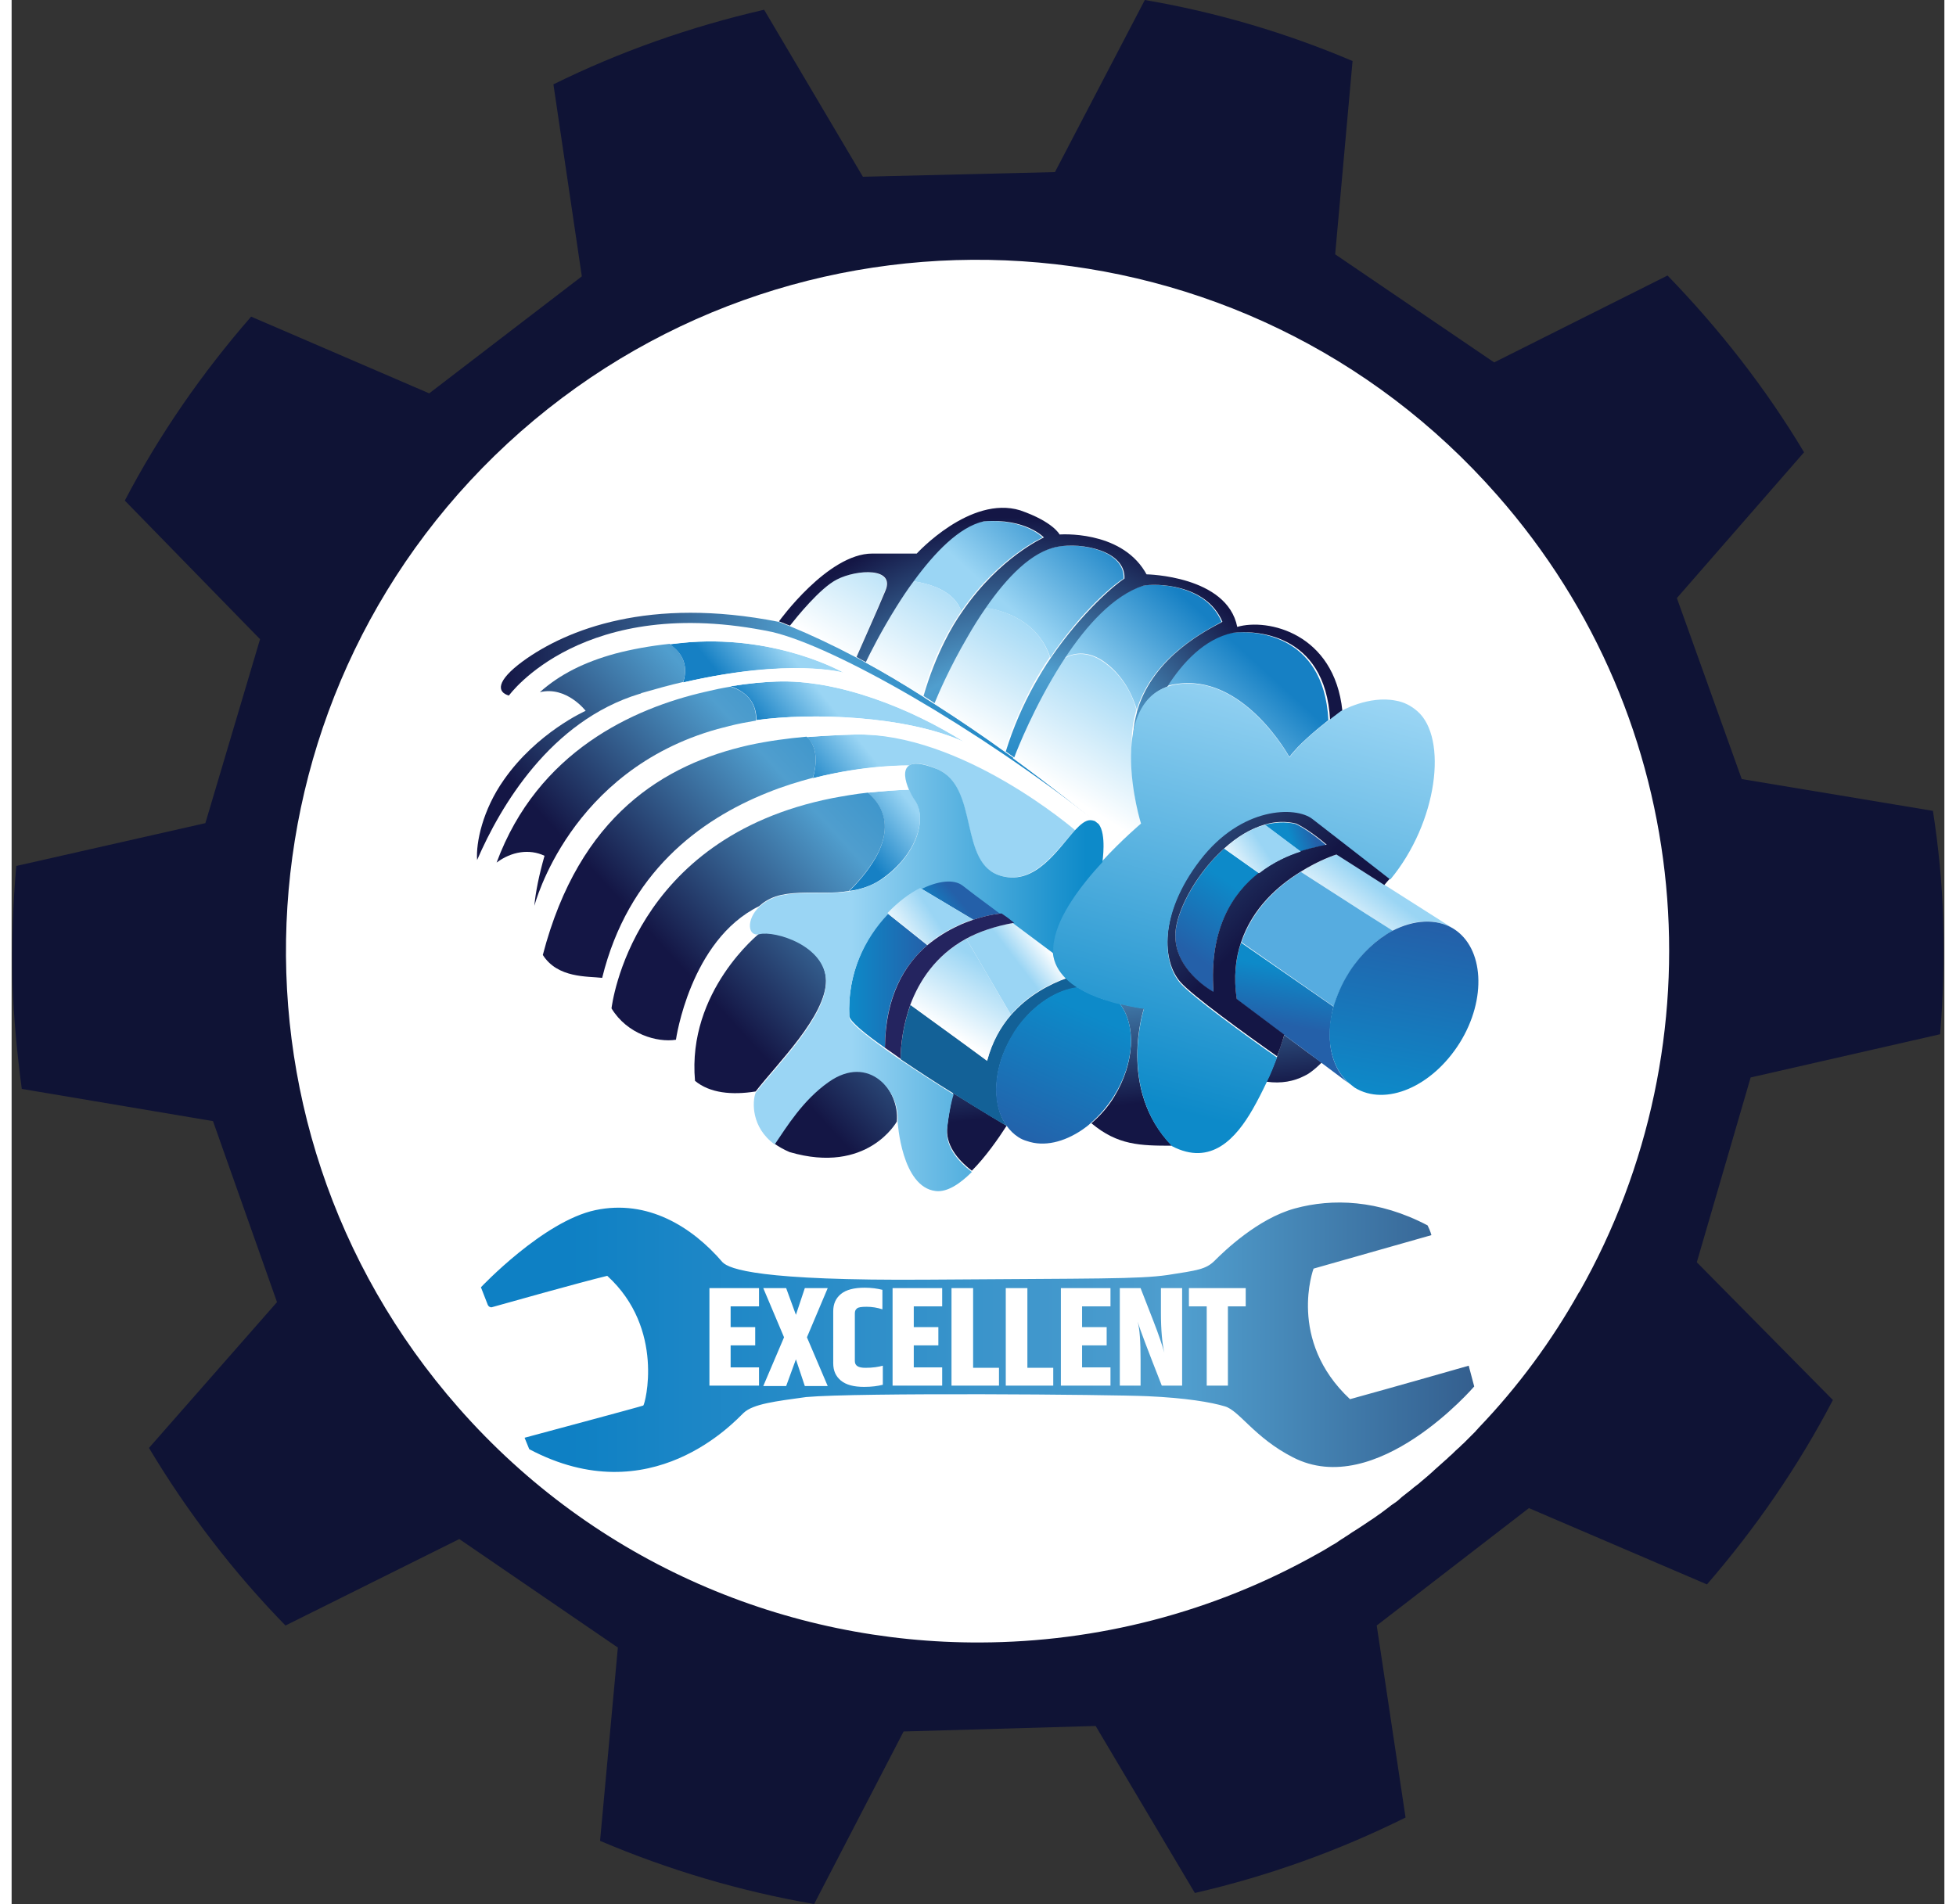 <?xml version="1.0" encoding="UTF-8"?> <svg xmlns="http://www.w3.org/2000/svg" xmlns:xlink="http://www.w3.org/1999/xlink" height="2434" viewBox="72.1 75.5 455.9 449.2" width="2500"><rect x="72.1" y="75.5" width="455.9" height="449.2" fill="#333333" stroke="none"/><linearGradient id="a"><stop offset="0" stop-color="#141645"></stop><stop offset=".5" stop-color="#509ece"></stop><stop offset="1" stop-color="#0e80c4"></stop></linearGradient><linearGradient id="b" gradientUnits="userSpaceOnUse" x1="335.581" x2="328.951" xlink:href="#a" y1="336.06" y2="270.365"></linearGradient><linearGradient id="c" gradientUnits="userSpaceOnUse" x1="299.54" x2="292.91" xlink:href="#a" y1="339.698" y2="274.002"></linearGradient><linearGradient id="d"><stop offset="0" stop-color="#1680c4"></stop><stop offset="1" stop-color="#9ad5f4"></stop></linearGradient><linearGradient id="e" gradientUnits="userSpaceOnUse" x1="272.622" x2="285.077" xlink:href="#d" y1="276.339" y2="266.293"></linearGradient><linearGradient id="f" gradientUnits="userSpaceOnUse" x1="255.455" x2="267.911" xlink:href="#d" y1="255.052" y2="245.007"></linearGradient><linearGradient id="g" gradientUnits="userSpaceOnUse" x1="240.613" x2="253.069" xlink:href="#d" y1="236.648" y2="226.603"></linearGradient><linearGradient id="h" gradientUnits="userSpaceOnUse" x1="272.099" x2="284.555" xlink:href="#d" y1="275.69" y2="265.645"></linearGradient><linearGradient id="i" gradientUnits="userSpaceOnUse" x1="243.641" x2="314.459" xlink:href="#a" y1="318.376" y2="253.284"></linearGradient><linearGradient id="j" gradientUnits="userSpaceOnUse" x1="265.57" x2="336.389" xlink:href="#a" y1="342.235" y2="277.142"></linearGradient><linearGradient id="k" gradientUnits="userSpaceOnUse" x1="229.234" x2="300.052" xlink:href="#a" y1="302.702" y2="237.61"></linearGradient><linearGradient id="l" gradientUnits="userSpaceOnUse" x1="214.039" x2="284.857" xlink:href="#a" y1="286.171" y2="221.078"></linearGradient><linearGradient id="m" gradientUnits="userSpaceOnUse" x1="201.231" x2="272.049" xlink:href="#a" y1="272.236" y2="207.144"></linearGradient><linearGradient id="n" gradientUnits="userSpaceOnUse" x1="189.691" x2="260.509" xlink:href="#a" y1="259.681" y2="194.589"></linearGradient><linearGradient id="o" gradientUnits="userSpaceOnUse" x1="369.103" x2="349.214" xlink:href="#d" y1="234.925" y2="256.773"></linearGradient><linearGradient id="p" gradientUnits="userSpaceOnUse" x1="348.08" x2="328.19" xlink:href="#d" y1="215.787" y2="237.635"></linearGradient><linearGradient id="q" gradientUnits="userSpaceOnUse" x1="317.476" x2="297.587" xlink:href="#d" y1="187.927" y2="209.775"></linearGradient><linearGradient id="r" gradientUnits="userSpaceOnUse" x1="331.192" x2="311.303" xlink:href="#d" y1="200.413" y2="222.262"></linearGradient><linearGradient id="s" gradientUnits="userSpaceOnUse" x1="187.5" x2="327.704" xlink:href="#a" y1="244.618" y2="244.618"></linearGradient><linearGradient id="t"><stop offset="0" stop-color="#fff"></stop><stop offset="1" stop-color="#9ad5f4"></stop></linearGradient><linearGradient id="u" gradientUnits="userSpaceOnUse" x1="263.202" x2="280.681" xlink:href="#t" y1="227.227" y2="199.101"></linearGradient><linearGradient id="v" gradientUnits="userSpaceOnUse" x1="278.922" x2="296.4" xlink:href="#t" y1="236.995" y2="208.869"></linearGradient><linearGradient id="w" gradientUnits="userSpaceOnUse" x1="296.436" x2="313.915" xlink:href="#t" y1="247.88" y2="219.753"></linearGradient><linearGradient id="x" gradientUnits="userSpaceOnUse" x1="321.337" x2="338.815" xlink:href="#t" y1="263.353" y2="235.227"></linearGradient><radialGradient id="y" cx="307.519" cy="267.983" gradientUnits="userSpaceOnUse" r="70.519"><stop offset="0" stop-color="#0e80c4"></stop><stop offset=".5" stop-color="#509ece"></stop><stop offset="1" stop-color="#141645"></stop></radialGradient><linearGradient id="z" gradientUnits="userSpaceOnUse" x1="387.483" x2="395.72" xlink:href="#t" y1="296.757" y2="285.908"></linearGradient><linearGradient id="A" gradientUnits="userSpaceOnUse" x1="374.949" x2="368.32" xlink:href="#a" y1="332.088" y2="266.392"></linearGradient><linearGradient id="B"><stop offset="0" stop-color="#0d8ac9"></stop><stop offset="1" stop-color="#2460a9"></stop></linearGradient><linearGradient id="C" gradientUnits="userSpaceOnUse" x1="376.411" x2="374.15" xlink:href="#B" y1="304.494" y2="317.603"></linearGradient><linearGradient id="D" gradientUnits="userSpaceOnUse" x1="373.603" x2="379.028" xlink:href="#B" y1="272.937" y2="271.229"></linearGradient><linearGradient id="E" gradientUnits="userSpaceOnUse" x1="361.392" x2="350.644" xlink:href="#B" y1="285.082" y2="300.752"></linearGradient><linearGradient id="F" gradientUnits="userSpaceOnUse" x1="396.65" x2="404.184" xlink:href="#B" y1="334.667" y2="293.683"></linearGradient><linearGradient id="G" gradientUnits="userSpaceOnUse" x1="368.895" x2="273.667" xlink:href="#a" y1="291.36" y2="197.036"></linearGradient><linearGradient id="H" gradientUnits="userSpaceOnUse" x1="358.993" x2="367.531" xlink:href="#t" y1="281.273" y2="275.547"></linearGradient><linearGradient id="I" gradientUnits="userSpaceOnUse" x1="269.65" x2="288.052" xlink:href="#B" y1="306.808" y2="306.808"></linearGradient><linearGradient id="J" gradientUnits="userSpaceOnUse" x1="290.241" x2="295.967" xlink:href="#B" y1="292.839" y2="288.017"></linearGradient><linearGradient id="K" gradientUnits="userSpaceOnUse" x1="325.748" x2="311.433" xlink:href="#B" y1="314.388" y2="346.482"></linearGradient><linearGradient id="L" gradientUnits="userSpaceOnUse" x1="315.112" x2="308.784" xlink:href="#t" y1="297.048" y2="301.869"></linearGradient><linearGradient id="M"><stop offset="0" stop-color="#0d8ac9"></stop><stop offset="1" stop-color="#9ad5f4"></stop></linearGradient><linearGradient id="N" gradientUnits="userSpaceOnUse" x1="346.702" x2="374.728" xlink:href="#M" y1="337.475" y2="235.316"></linearGradient><linearGradient id="O" gradientUnits="userSpaceOnUse" x1="292.837" x2="302.481" xlink:href="#t" y1="319.105" y2="303.134"></linearGradient><linearGradient id="P" gradientUnits="userSpaceOnUse" x1="325.6" x2="270.151" xlink:href="#M" y1="305.965" y2="305.965"></linearGradient><linearGradient id="Q" gradientUnits="userSpaceOnUse" x1="279.587" x2="289.23" xlink:href="#t" y1="297.229" y2="290.9"></linearGradient><linearGradient id="R" gradientUnits="userSpaceOnUse" x1="495.229" x2="202.83" xlink:href="#a" y1="390.954" y2="390.954"></linearGradient><path d="m527 319.5c.7-8.8 1-17.8.7-26.8-.2-8.8-1.1-17.4-2.4-25.9l-45.1-7.5-15.3-42.7 30-34.4c-9.1-15.2-20-29.1-32.2-41.7l-40.9 20.5-37.5-25.5 4.1-45.6c-15.5-6.6-32-11.5-49-14.4l-21.2 40.6-45.3 1.1-23.3-39.4c-17.4 4-34.1 9.9-49.7 17.6l6.7 45.3-36 27.6-42-18.1c-11.5 13.2-21.6 27.7-29.8 43.4l31.9 32.7-12.9 43.4-44.6 10.1c-.8 9-1.1 18.2-.9 27.5.3 8.5 1.1 16.9 2.2 25.1l45.1 7.6 15.1 42.7-30.2 34.4c9.1 15.2 19.9 29.3 32.2 41.9l41-20.4 37.4 25.6-4.2 45.6c16 6.8 33 11.9 50.5 14.9l21.1-40.7 45.3-1.3 23.4 39.4c17.4-4 34-10 49.7-17.8l-6.8-45.3 35.9-27.7 42 18c11.5-13.3 21.5-27.8 29.7-43.5l-32.1-32.5 12.7-43.6zm-86 29.8c-.1.3-.2.5-.3.8-.5 1.3-.9 2.6-1.4 3.9-.1.2-.1.3-.2.5-.6 1.5-1.2 2.9-1.8 4.4-.1.1-.1.2-.2.4-.6 1.3-1.1 2.6-1.7 3.8-.1.3-.3.6-.4.8-.6 1.3-1.3 2.7-1.9 4 0 0 0 .1-.1.1-.7 1.4-1.4 2.8-2.2 4.1-.1.3-.3.5-.4.8-.6 1.1-1.3 2.2-1.9 3.3-.2.3-.3.6-.5.9-1.6 2.6-3.3 5.2-5 7.8-.2.3-.4.6-.7.9-.7 1-1.4 2-2.2 3-.2.3-.4.5-.6.8-.9 1.2-1.9 2.5-2.8 3.7-.2.2-.3.4-.5.6-.8 1-1.6 2-2.5 3-.3.3-.6.7-.9 1-.9 1-1.7 2-2.6 2.9-.2.2-.3.4-.5.6-1.1 1.1-2.1 2.3-3.2 3.4l-.8.8c-.9.9-1.7 1.7-2.6 2.5-.3.3-.6.6-1 .9-1.2 1.1-2.3 2.1-3.5 3.2-1.1.9-2.1 1.8-3.2 2.7-.3.3-.7.6-1 .9-.7.6-1.5 1.2-2.2 1.8l-1.2.9c-.7.5-1.4 1.1-2.1 1.6-.4.3-.8.6-1.3.9-.7.5-1.5 1.1-2.3 1.6-.4.3-.8.5-1.2.8l-2.7 1.8c-.2.2-.5.3-.7.5-1.2.8-2.4 1.5-3.6 2.2-.1.1-.2.1-.3.2-1.1.6-2.2 1.3-3.3 1.9-.3.2-.6.3-.9.5l-2.7 1.5c-.3.2-.7.4-1 .5-.9.5-1.8.9-2.8 1.4-.3.2-.6.3-.9.5-1 .5-2.1 1-3.1 1.5l-.6.3c-3.9 1.7-7.8 3.3-11.7 4.7-.1 0-.2.1-.3.1-1.2.4-2.4.8-3.7 1.2-.1 0-.2.1-.4.1l-3.9 1.2h-.1c-53.8 15.5-114.2-.1-153.6-45-54.6-62.1-48.4-156.5 13.5-210.9 62-54.4 156.5-48.3 211 13.7 36.8 41.9 45.9 98.8 28.7 148z" fill="#0f1335"></path><path d="m422.5 192.3c-59.4-67.7-162.6-74.4-230.3-15-67.6 59.5-74.3 162.5-14.7 230.3 32.3 36.8 77.7 55.6 123.1 55.4h.1c27.3-.1 54.7-7 79.4-20.9.9-.5 1.8-1 2.6-1.5.3-.2.5-.3.8-.5.8-.4 1.5-.9 2.2-1.4.4-.2.8-.5 1.1-.7.7-.4 1.3-.9 2-1.3.5-.3.9-.6 1.4-.9l1.8-1.2c.5-.3 1-.7 1.5-1 .6-.4 1.1-.8 1.7-1.2.5-.4 1.1-.8 1.6-1.2s1-.8 1.5-1.1c.6-.4 1.2-.9 1.7-1.4.5-.4.9-.7 1.4-1.1.7-.5 1.3-1.1 2-1.6.4-.3.8-.6 1.1-.9 1-.8 2-1.7 2.9-2.5l.1-.1.1-.1c.9-.8 1.9-1.7 2.8-2.5.4-.3.7-.7 1.1-1 .6-.5 1.1-1.1 1.7-1.6.5-.4.9-.9 1.4-1.3l1.2-1.2 1.6-1.6c.2-.3.5-.5.7-.8 9.4-9.8 17.3-20.6 23.7-32l.1-.1c33.3-58.7 27.7-134.5-19.4-188zm30.9 13.9c.2.4.5.8.7 1.2z" fill="#fff"></path><path d="m327.7 269.2c.5.4.8.6.8.7-.2-.3-.5-.5-.8-.7z" fill="#fff"></path><path d="m339.2 313.4s-2.4-.3-5.7-1.1c3.9 5.1 3.5 14-1.3 21.9-1.5 2.5-3.4 4.6-5.4 6.3 6.2 5.2 11.5 5.3 19 5.3-13-13.3-6.6-32.4-6.6-32.4z" fill="url(#b)"></path><path d="m328.5 269.9s-.3-.3-.8-.7c0 0-.1 0-.1-.1.3.3.6.5.9.8z" fill="#fff"></path><path d="m292.8 341.2c-.5 4.3 2.3 7.8 5.8 10.5 3.2-3.2 6.2-7.5 8.2-10.6 0 0-5.7-3.4-12.6-7.7-.3 1.2-.9 3.6-1.4 7.8z" fill="url(#c)"></path><path d="m261.1 259.1c12.7-3.3 22.7-3 22.7-3 1-.7 3.1-.7 6.5.8 10.2 4.2 4.8 22.6 15.4 25.3 7.9 2 13.1-6.5 17.2-10.8s-26.8-23.2-52.1-22.6c-3.6.1-7.3.3-11.2.6 2.9 2.4 2.3 6.9 1.5 9.7z" fill="url(#e)"></path><path d="m247.8 245.4c12.8-1.8 35.2-1.1 48.9 5.1-12.4-7.8-29.8-14.8-44.3-14.2-2.7.1-6.4.4-10.7 1.1 3.1 1.1 6.1 3.3 6.1 8z" fill="url(#f)"></path><path d="m230.5 236.5c25.3-5.8 37.8-2.3 37.8-2.3s-15.1-8.7-36.2-7.2c-1.7.1-3.3.3-4.9.5 2.4 1.5 4.8 4.3 3.3 9z" fill="url(#g)"></path><path d="m274.1 262.5c3.9 3.4 8.1 10.7-4.4 23.2 2.9-.4 5.7-1.3 8.3-3.3 8.1-6 9.9-14.2 7.2-18.1-.5-.7-1-1.6-1.4-2.5-3.4.1-6.6.4-9.7.7z" fill="url(#h)"></path><g fill="#fff"><path d="m248.5 295.7c-2.8.7-3.2-3.4 0-6.5-16.3 8-19.6 31.5-19.6 31.5.4 4.7 2 7.8 4.4 9.8-1.9-21.1 15.2-34.8 15.2-34.8z"></path><path d="m283.8 256.1s-10-.2-22.7 3c-3.4.9-7 2-10.7 3.5-16 6.4-32.9 18.9-39 43.7.3 2.8 1.1 5.2 2.3 7.1.1-.5 4.7-40.2 52.1-49.6 2.7-.5 5.5-1 8.4-1.3 3.1-.3 6.3-.6 9.7-.7-1.1-2.2-1.6-4.7-.1-5.7z"></path><path d="m251.5 224.6c-44.6-9.3-62.1 15-62.1 15 1.7.4 4.2.2 6.6-.5.2-.1.5-.1.7-.2 4.7-4.2 10.5-7.2 17.8-9.1 3.8-1 8-1.8 12.8-2.3 1.6-.2 3.2-.3 4.9-.5 21.1-1.5 36.2 7.2 36.2 7.2s-12.5-3.6-37.8 2.3c-3.1.7-6.3 1.6-9.8 2.6-.2 0-.3.1-.5.2-21 6.4-32.8 26.5-38.3 39.2.2 2.3.9 3.5 2 2.8.8-.9 1.6-1.7 2.5-2.4 9.7-26.2 32.3-36.4 49.3-40.3 2-.5 4-.9 5.9-1.2 4.3-.7 8-1 10.7-1.1 14.5-.6 31.9 6.3 44.3 14.2-13.7-6.2-36.1-6.9-48.9-5.1-1.2.2-2.3.4-3.3.6-2 .4-3.9.9-5.8 1.4-35 9.9-43.2 41.5-43.2 41.7-.5 5.6.4 9.3 2 11.8 8.6-33 28.6-45.1 48.6-49.5 4.6-1 9.1-1.7 13.6-2 3.9-.3 7.6-.5 11.2-.6 25.3-.6 52.1 22.6 52.1 22.6 1.3-1.4 2.5-2.4 3.6-2.4.4 0 .7.1 1.1.2-28.1-22-61.3-41.1-76.2-44.6z"></path></g><path d="m248.5 295.7s-17.1 13.6-15.2 34.8c3.5 2.9 8.7 3.4 14.3 2.5 5.1-6.6 16.6-17.8 16.6-26.2-.1-8.4-12.1-12-15.7-11.1z" fill="url(#i)"></path><path d="m264.7 330.6c-6.1 4.3-9.9 10.6-12.7 14.7 1 .7 2.2 1.4 3.6 2 18.4 5.4 25.3-7.2 25.3-7.2.7-7.3-6.5-16.4-16.2-9.5z" fill="url(#j)"></path><path d="m274.1 262.5c-2.9.3-5.7.8-8.4 1.3-47.4 9.4-52 49-52.1 49.6 3.7 6.1 10.8 8.1 15.2 7.4 0 0 3.3-23.5 19.6-31.5 1-.9 2.2-1.7 3.9-2.3 3.4-1.1 7.5-.9 11.8-.9 1.8 0 3.7-.1 5.5-.4 12.6-12.5 8.5-19.8 4.5-23.2z" fill="url(#k)"></path><path d="m259.6 249.3c-4.4.4-9 1-13.6 2-19.9 4.5-40 16.5-48.6 49.5 3.5 5.5 10.5 5 14 5.4 6.1-24.8 23-37.3 39-43.7 3.7-1.5 7.3-2.6 10.7-3.5.8-2.7 1.4-7.2-1.5-9.7z" fill="url(#l)"></path><path d="m241.7 237.5c-1.9.3-3.8.7-5.9 1.2-17.1 3.9-39.6 14.1-49.3 40.3 3.5-2.6 7.7-3.3 11.3-1.6-1.3 4.6-2.1 8.5-2.4 11.8.1-.2 8.2-31.9 43.2-41.7 1.9-.5 3.8-1 5.8-1.4 1-.2 2.1-.4 3.3-.6.1-4.8-2.9-7-6-8z" fill="url(#m)"></path><path d="m227.3 227.4c-4.7.5-9 1.3-12.8 2.3-7.3 2-13.1 4.9-17.8 9.1 6.3-1.5 10.8 4.4 10.8 4.4s-11.5 5.1-19.3 16.3c-5 7.1-6.6 14.8-6.3 18.9 5.5-12.7 17.3-32.8 38.3-39.2.2 0 .3-.1.5-.2 3.5-1 6.7-1.9 9.8-2.6 1.5-4.6-.9-7.4-3.2-9z" fill="url(#n)"></path><path d="m373.5 254.1c2.1-2.9 6.3-6.4 9.2-8.7-1.1-21-18.4-21.2-22.9-20.6-6.7 1.3-11.9 7.1-15.5 12.7.7-.3 1.5-.5 2.3-.6 16.1-2.7 26.9 17.2 26.9 17.2z" fill="url(#o)"></path><path d="m330.2 231.9c4.9 3.7 6.7 9 7.3 11 3.9-12.6 16.5-18.7 20-20.7-3.8-9.1-16.1-9.1-18.7-8.5-7 2.3-13.3 9.4-18.4 17 1.7-.9 5.3-2.2 9.8 1.2z" fill="url(#p)"></path><path d="m296.1 219.7c8.8-12.8 19.2-17.4 19.2-17.4s-4.2-4.5-14.2-3.8c-5.8 1.3-11.7 7.4-16.5 14.1 4.1.6 9.9 2.3 11.5 7.1z" fill="url(#q)"></path><path d="m317.1 230.6c7.3-10.9 15.2-17.4 17.3-18.6.3-6.6-10.1-8.6-15.8-7.5-6.1 1.1-12.1 7.4-16.9 14.4 4.5.6 12.5 3.1 15.4 11.7z" fill="url(#r)"></path><path d="m308.4 254.3c-.3-.2-.7-.5-1-.7s-.7-.5-1-.7c-5.1-3.7-10.8-7.6-16.8-11.4-.9-.6-1.8-1.1-2.6-1.7-4.4-2.8-8.9-5.5-13.5-8-.7-.4-1.4-.8-2.2-1.2-5.3-2.8-10.6-5.3-15.7-7.4-.9-.3-1.7-.7-2.6-1-30.4-6-50 1.8-60.3 9.3-6.4 4.7-6.1 7.3-3.3 8.1 0 0 17.5-24.3 62.1-15 14.9 3.5 48.2 22.6 76.1 44.5 0 0 .1 0 .1.1-2.3-1.9-9.5-7.8-19.3-14.9z" fill="url(#s)"></path><path d="m266.7 212.2c-4 2.1-9.6 9-11.1 10.9 5.1 2 10.4 4.5 15.7 7.4 1.2-2.8 4.9-11 6.8-15.6 2.4-5.5-6.7-5.1-11.4-2.7z" fill="url(#u)"></path><path d="m284.7 212.6c-1.4 2-2.7 4-4 5.9-3.7 5.9-6.4 11.3-7.3 13.2 4.6 2.5 9.1 5.2 13.5 8 1.3-4.8 3-9.1 5-12.9 1.3-2.6 2.8-5 4.2-7.1-1.6-4.8-7.4-6.5-11.4-7.1z" fill="url(#v)"></path><path d="m301.6 218.8c-1.6 2.3-3.1 4.7-4.4 7-4 7-6.8 13.5-7.7 15.5 6 3.9 11.7 7.8 16.8 11.4 1.8-5.8 4.2-11 6.7-15.7 1.3-2.3 2.6-4.5 4-6.5-2.8-8.5-10.8-11-15.4-11.7z" fill="url(#w)"></path><path d="m336.3 250.7c0-2.5.3-4.8.9-6.9.1-.3.1-.6.2-.8-.5-2.1-2.3-7.3-7.3-11-4.5-3.4-8.1-2.1-9.8-1.1-.3.5-.6.9-.9 1.4-6.3 9.9-10.4 20.2-11.1 22.1 9.8 7.2 17 13 19.3 14.9.3.2.6.4.8.7 1.9 2.5.9 8.8.9 8.8 4.8-5.2 9.2-8.9 9.2-8.9-.6-1.9-2.9-11-2.2-19.2z" fill="url(#x)"></path><path d="m361.2 223.4c-2.4-12.1-21.4-12.4-21.4-12.4-.1-.2-.3-.5-.4-.7-6-9.8-20.1-8.7-20.1-8.7s-1.5-3-9.3-5.7c-11.8-3.6-24.4 10.2-24.4 10.2h-10.5c-10.5 0-22 16-22 16 .9.3 1.7.7 2.6 1 1.5-1.9 7.1-8.9 11.1-10.9 4.7-2.4 13.8-2.9 11.4 2.7-1.9 4.6-5.6 12.8-6.8 15.6.7.4 1.4.8 2.2 1.2.9-1.9 3.6-7.3 7.3-13.2 1.2-1.9 2.5-3.9 4-5.9 4.9-6.7 10.7-12.8 16.5-14.1 9.9-.8 14.2 3.8 14.2 3.8s-10.4 4.6-19.2 17.4c-1.5 2.1-2.9 4.5-4.2 7.1-1.9 3.8-3.6 8.1-5 12.9.9.6 1.8 1.1 2.6 1.7.8-2 3.6-8.5 7.7-15.5 1.3-2.3 2.8-4.7 4.4-7 4.9-7.1 10.8-13.3 16.9-14.4 5.6-1.1 16.1.9 15.8 7.5-2.1 1.3-9.9 7.8-17.3 18.6-1.4 2-2.7 4.2-4 6.5-2.6 4.7-4.9 9.9-6.7 15.7.3.2.7.5 1 .7s.7.5 1 .7c.7-1.9 4.8-12.2 11.1-22.1.3-.5.6-.9.9-1.4 5-7.6 11.4-14.7 18.4-17 2.6-.6 14.9-.6 18.7 8.5-3.5 1.9-16.1 8-20 20.7-.1.3-.2.6-.2.8-.6 2.1-.9 4.4-.9 6.9.5-5.8 2.7-11.1 8.1-13.1 3.5-5.5 8.7-11.3 15.5-12.7 4.5-.6 21.8-.4 22.9 20.6 1.7-1.3 2.9-2.2 2.9-2.2-1.9-18.3-17.6-21.9-24.8-19.8z" fill="url(#y)"></path><path d="m388.9 332.1-1.4-1.1c.5.4.9.8 1.4 1.1z" fill="#fff"></path><path d="m396 284.3-11.3-7.2s-3.9 1.2-8.5 4.1l15.4 9.9 6.2 4c5-2.7 10.3-3 14.4-.5z" fill="url(#z)"></path><path d="m378.1 324-5.8-4.3s-.7 2.2-1.7 5.1c-.7 1.9-1.6 4-2.5 5.9 3.5.5 6.5-.1 9-1.4.4-.2.8-.4 1.2-.7 1-.7 1.9-1.5 2.8-2.4z" fill="url(#A)"></path><path d="m383.3 323.1c-.5-3.1-.3-6.5.6-10.1l-21.8-15.1c-1.3 3.8-1.8 8.3-1 13.4l11.2 8.4 5.8 4.3 2.9 2.2 6.4 4.8c-2.1-1.9-3.5-4.7-4.1-7.9z" fill="url(#C)"></path><path d="m375 269.9c-2.5-.6-4.9-.4-7.3.2l8.4 6.3c3.6-1.2 6.2-1.4 6.2-1.4s-3.8-3.4-7.3-5.1z" fill="url(#D)"></path><path d="m346.7 294.8c-1.2 9.4 8.9 14.8 8.9 14.8-1.1-14.7 4.4-23.2 10.7-28.1l-8.2-5.8c-6.2 5.6-10.7 13.8-11.4 19.1z" fill="url(#E)"></path><path d="m391.6 291.1-15.4-9.9c-5.2 3.2-11.3 8.6-14 16.6l21.8 15.2c.7-2.6 1.9-5.3 3.5-7.8.1-.2.2-.3.3-.5 2.8-4.3 6.3-7.6 10.1-9.6z" fill="#56ace0"></path><path d="m412.2 294.6c-4.1-2.5-9.4-2.1-14.4.5-3.7 2-7.3 5.3-10.1 9.6-.1.2-.2.3-.3.5-1.6 2.5-2.7 5.2-3.5 7.8-1 3.5-1.2 7-.6 10.1.6 3.2 2 6 4.2 7.9l1.4 1.1c7.3 4.5 18.3-.2 24.8-10.6 6.4-10.3 5.7-22.4-1.5-26.9z" fill="url(#F)"></path><path d="m378.9 268.4c-3.9-3-16.7-3-26.5 9.8s-8.9 24.3-4.5 29.1c2.9 3.2 15 12 22.7 17.4 1.1-2.8 1.7-5.1 1.7-5.1l-11.2-8.4c-.8-5.1-.3-9.6 1-13.4 2.7-8.1 8.8-13.4 14-16.6 4.6-2.9 8.5-4.1 8.5-4.1l11.3 7.2c.8-1 1.4-1.6 1.4-1.6s-14.4-11.3-18.4-14.3zm-2.8 7.9c-2.9 1-6.4 2.6-9.8 5.1-6.3 4.9-11.8 13.4-10.7 28.1 0 0-10.1-5.4-8.9-14.8.7-5.3 5.2-13.5 11.5-19.1 2.9-2.6 6.1-4.6 9.6-5.6 2.4-.7 4.8-.8 7.3-.2 3.5 1.7 7.2 5 7.2 5s-2.6.4-6.2 1.5z" fill="url(#G)"></path><path d="m358.2 275.7 8.2 5.8c3.3-2.6 6.9-4.2 9.8-5.1l-8.4-6.3c-3.5.9-6.8 3-9.6 5.6z" fill="url(#H)"></path><path d="m320.9 306.3c-3.9 1.4-9 4-13.1 8.7-2.4 2.8-4.4 6.3-5.6 10.8-5.8-4.3-14.4-10.5-18.1-13.2-1.8 5-2.3 9.8-2.3 12.8 4 2.7 8.4 5.6 12.5 8.1 6.9 4.4 12.6 7.7 12.6 7.7-.7-1-1.3-2.1-1.7-3.3-1.7-5.2-.8-12.1 3.2-18.4.4-.6.8-1.2 1.1-1.7 3.9-5.4 9.2-8.7 14.1-9.3-1-.8-1.9-1.5-2.7-2.2z" fill="#136197"></path><path d="m288.1 298.5-9.4-7.5c-5.3 5.7-9.5 14.1-9 24.3.3 1.3 3.7 4.1 8.4 7.4 0-12.1 4.6-19.6 10-24.2z" fill="url(#I)"></path><path d="m303.4 289.3c-3-2.3-5.5-4.1-6.9-5.2-2.2-1.7-6-1.2-10.1.9l11.4 6.8 1.1.7c3.9-1.3 6.7-1.5 6.7-1.5-.7-.6-1.5-1.1-2.2-1.7z" fill="url(#J)"></path><path d="m333.5 312.3c-1.1-.3-2.3-.6-3.6-1-2.2-.7-4.4-1.7-6.4-2.9-4.9.6-10.2 4-14.1 9.3-.4.6-.8 1.1-1.1 1.7-3.9 6.3-4.9 13.3-3.2 18.4.4 1.2 1 2.3 1.7 3.3.8 1.1 1.7 2 2.8 2.7.6.4 1.3.7 2 .9 4 1.4 8.7.3 13.1-2.7.7-.5 1.4-1 2-1.6 2-1.7 3.8-3.8 5.4-6.3 4.9-7.8 5.3-16.7 1.4-21.8z" fill="url(#K)"></path><path d="m307.8 314.9c4-4.7 9.1-7.3 13.1-8.7-1.7-1.7-2.9-3.7-3.1-6.2-3-2.2-6.1-4.6-9.1-6.8-4.5.7-8.3 2.1-11.4 3.8z" fill="url(#L)"></path><path d="m403.7 243.3c-1.6-1.4-3.3-2.2-5.1-2.5-6.4-1.3-13 2.5-13 2.5s-1.2.9-2.9 2.2c-2.9 2.2-7.1 5.8-9.2 8.7 0 0-10.8-19.9-26.8-17.2-.8.1-1.6.4-2.3.6-5.4 2-7.5 7.3-8.1 13.1-.8 8.2 1.6 17.2 2.2 19.1 0 0-4.4 3.7-9.2 8.9-5 5.4-10.4 12.5-11.4 18.6-.1.6-.2 1.2-.2 1.8v1.1c.2 2.5 1.4 4.5 3.1 6.2.8.8 1.7 1.5 2.7 2.1 2 1.3 4.2 2.2 6.4 2.9 1.2.4 2.4.8 3.6 1 3.2.8 5.7 1.1 5.7 1.1s-6.3 19.1 6.6 32.4c9.2 4.8 15.1-1.8 19.1-8.8 1.2-2.1 2.3-4.3 3.2-6.2 1-1.9 1.8-4.1 2.5-5.9-7.7-5.4-19.8-14.2-22.7-17.4-4.4-4.8-5.3-16.3 4.5-29.1s22.6-12.8 26.5-9.8 18.4 14.3 18.4 14.3c11.2-13.5 13.6-33.4 6.4-39.7z" fill="url(#N)"></path><path d="m284.1 312.5c3.7 2.7 12.3 8.9 18.1 13.2 1.2-4.5 3.2-8 5.6-10.8l-10.5-17.9c-7.2 3.9-11.1 9.9-13.2 15.5z" fill="url(#O)"></path><path d="m328.5 269.9c-.3-.2-.6-.5-.9-.7-.3-.1-.7-.2-1.1-.2-1.1 0-2.3 1-3.6 2.4-4 4.4-9.2 12.9-17.2 10.8-10.5-2.7-5.1-21.1-15.4-25.3-3.5-1.4-5.5-1.5-6.5-.8-1.5 1-1 3.5 0 5.8.4.9.9 1.8 1.4 2.5 2.7 3.9.9 12.1-7.2 18.1-2.6 1.9-5.4 2.8-8.3 3.3-1.8.3-3.7.3-5.5.4-4.2 0-8.4-.2-11.8.9-1.7.6-2.9 1.4-3.9 2.3-3.2 3-2.8 7.2 0 6.5 3.6-.9 15.7 2.7 15.7 11.2 0 8.4-11.5 19.6-16.6 26.2-.8 2-1.1 8.2 4.5 12.2 2.8-4.1 6.6-10.4 12.7-14.7 9.6-6.8 16.9 2.2 16.3 9.4 0 0 .9 15.4 9 16.3 2.7.3 5.7-1.7 8.5-4.5-3.5-2.7-6.4-6.2-5.8-10.5.5-4.2 1.1-6.6 1.5-7.8-4-2.5-8.5-5.4-12.5-8.1-1.3-.9-2.6-1.8-3.7-2.6-4.6-3.3-8.1-6.1-8.4-7.4-.6-10.3 3.7-18.7 9-24.3 2.4-2.6 5.1-4.6 7.7-5.9 4.1-2.1 8-2.6 10.1-.9 1.4 1.1 3.9 3 6.9 5.2.7.5 1.4 1.1 2.2 1.6.7.5 1.4 1.1 2.2 1.6.3.2.6.5.9.7 3 2.2 6.1 4.6 9.1 6.8v-1.1c0-.6.1-1.2.2-1.8 1-6.1 6.4-13.2 11.4-18.6 0-.2 1-6.6-.9-9z" fill="url(#P)"></path><path d="m297.8 291.8-11.4-6.8c-2.6 1.3-5.2 3.3-7.7 5.9l9.4 7.5c2.4-2.1 4.9-3.5 7.3-4.6 1.2-.6 2.4-1 3.5-1.4z" fill="url(#Q)"></path><path d="m307.8 292.6c-.7-.6-1.5-1.1-2.2-1.6 0 0-2.9.2-6.7 1.5-1.1.4-2.3.8-3.5 1.4-2.4 1.1-4.9 2.6-7.3 4.6-5.4 4.6-9.9 12.1-10 24.2 1.2.8 2.4 1.7 3.7 2.6 0-3 .5-7.7 2.3-12.8 2.1-5.6 6-11.6 13.1-15.5 3.1-1.7 6.9-3 11.4-3.8-.2-.1-.5-.4-.8-.6z" fill="#24245f"></path><path d="m184.4 383.3-1.6-4.1s14.7-15.6 27-18.2 22.8 3.9 30 12.3c1.6 1.6 8.6 4.4 48.5 4.1s49.5-.1 56.5-1.1c7-1.1 9-1.3 11.1-3.4s10.1-9.9 18.9-12.3 19.7-2.1 31.3 4c.7 1.4.9 2.3.9 2.3l-27.8 7.9s-6.3 16.9 8.6 30.8c10.9-3 28-7.9 28-7.9l1.3 4.9s-23.1 26.9-42.8 16.7c-9-4.6-12.6-11-16-12-3.3-1-9.3-2-18.2-2.4s-68.2-.9-80.6.2c-7.2 1-12.4 1.6-14.7 3.7-2.2 2.1-21.9 23.8-50.6 8.6l-1.1-2.7s27.6-7.4 28-7.6 5.2-18.1-8.5-30.6c-6.6 1.6-23.3 6.3-27.2 7.4-.3.1-.8-.1-1-.6z" fill="url(#R)"></path><path d="m236.7 379.4h11.7v4.3h-6.7v4.9h5.8v4.3h-5.8v5.2h6.7v4.3h-11.7zm22.5 0h5.4l-4.9 11.6 4.9 11.5h-5.4l-2.1-6.3-2.3 6.3h-5.4l4.9-11.5-4.9-11.6h5.4l2.3 6.3zm6.7 5.5c0-1.8.6-3.1 1.8-4.1s3.1-1.5 5.6-1.5c1.6 0 3 .2 4.2.5v4.6c-1.2-.4-2.5-.6-3.7-.6s-2 .1-2.3.4c-.4.3-.5.7-.5 1.2v11.2c0 1.1.8 1.6 2.5 1.6s3-.2 4.1-.5v4.5c-1.2.3-2.6.5-4.4.5-2.5 0-4.3-.5-5.5-1.5s-1.8-2.3-1.8-4.1zm14-5.5h11.7v4.3h-6.7v4.9h5.8v4.3h-5.8v5.2h6.7v4.3h-11.7zm14 0h5v18.8h6.1v4.2h-11.2v-23zm12.8 0h5v18.8h6.1v4.2h-11.2v-23zm12.9 0h11.7v4.3h-6.7v4.9h5.8v4.3h-5.8v5.2h6.7v4.3h-11.7zm23.7 0h4.9v23h-4.8c-3.3-8.4-5.2-13.4-5.7-15.1.5 1.7.7 4.8.7 9v6.1h-4.9v-23h4.9l3 7.7c1.3 3.3 2.1 5.8 2.6 7.5-.5-2.1-.8-5.3-.8-9.4v-5.8zm19.9 0v4.3h-4.2v18.7h-5v-18.7h-4.2v-4.3z" fill="#fff"></path></svg> 
